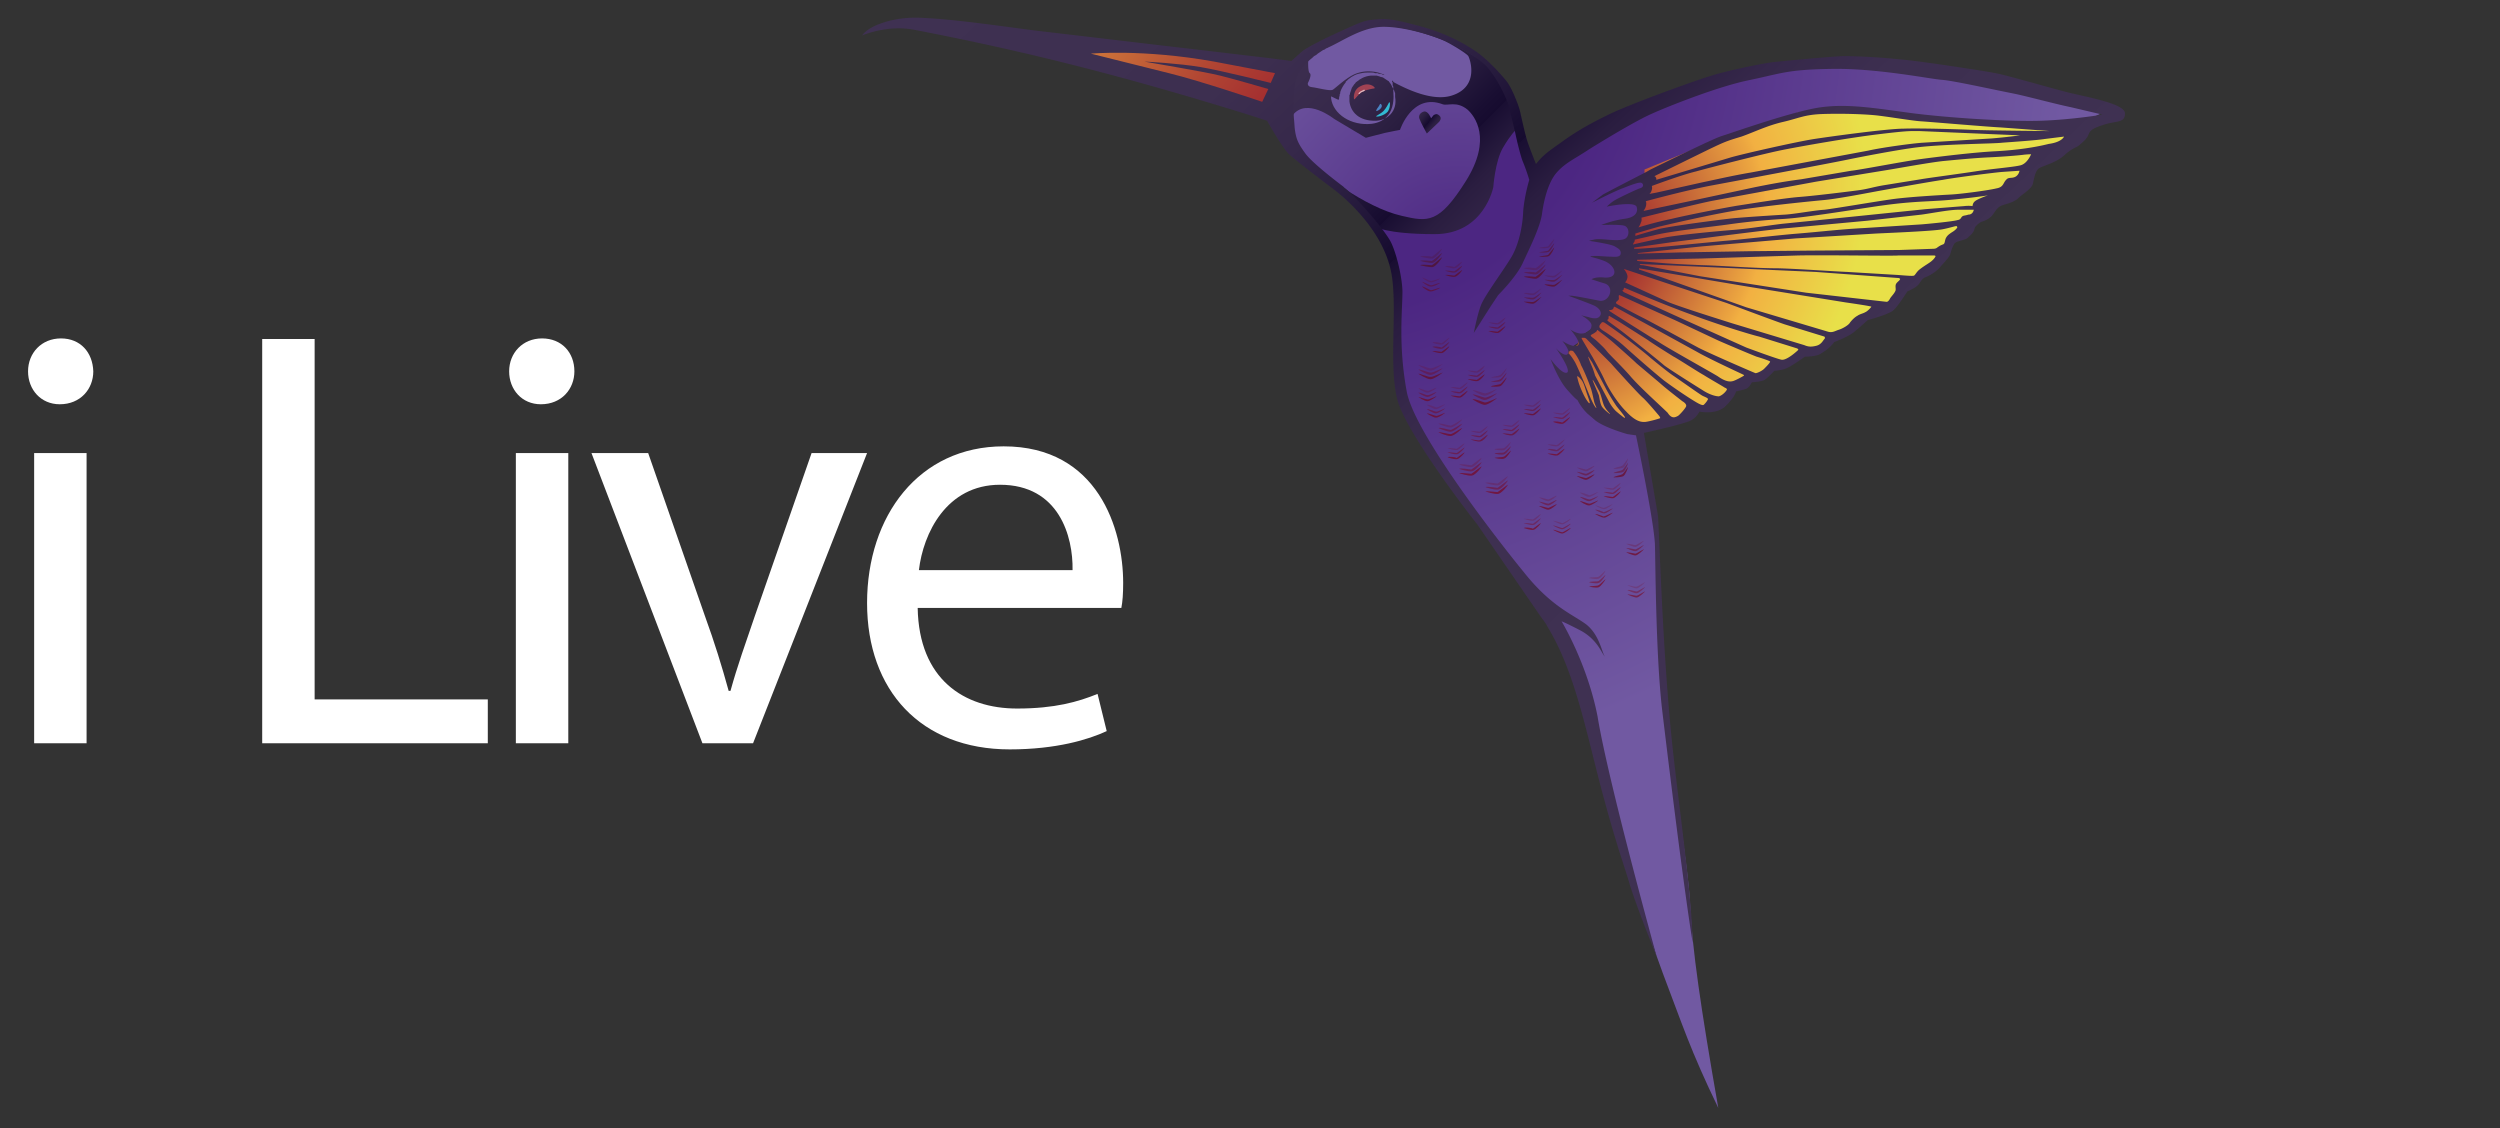 <svg xmlns="http://www.w3.org/2000/svg" xmlns:xlink="http://www.w3.org/1999/xlink" viewBox="0 0 410 185" xmlns:v="https://vecta.io/nano"><rect x="0" y="0" width="410" height="185" fill="#333333" stroke="none"/><style><![CDATA[.J{opacity:.86}]]></style><radialGradient id="A" cx="-1368.538" cy="-1077.45" r="181.98" gradientTransform="matrix(-1 0 0 -1 -1152.87 -1074.69)" gradientUnits="userSpaceOnUse"><stop offset=".27" stop-color="#4c2682"/><stop offset=".68" stop-color="#7159a2"/></radialGradient><path d="M209 18.6l3.1 6.7 4.4 3.4 7.6 6.4 4 7.3 1.3 8.3v8.2l1.1 7.5 2.7 4.8 2.7 4.1 4.4 6.4 7.1 10.8 5.8 7.4 3 4.4 3.7 9.1 2.5 13.7 5.6 17.2s1.4 6.5 4.7 15.3c3.2 8.4 4.5 12.6 9.1 22.1-2.9-16.5-4.3-26.3-4.6-33.1-.2-6-3.9-28.9-3.9-28.9l-1.2-19.3-.7-15.2-2.8-14-5.7-2.1-3.7-3-1.6-5-.6-2.8.5-1.2 1.5-1 .3-1 2-1.4 1.5-1.8 1.5-3.3 1-3.9.5-2 1-2.3.5-2.3 1.4-2.2.8-1.8-.1-2.6.4-2.8 10.8-5.3 11.1-4 7.9-1.3 9.5.4 17.8 1.7 14.9-.3 4.1-1.9-3.9-1.3-11-3-21.2-3.6-16.7.4-25.5 7.8-13.1 8.4-3.3 1.4-2.6-9.9-3.2-6-3.5-3.3-5.4-2.9-8.5-2.4-3.6.4-8.4 3.7-4.3 3-2.7 7.9h0z" fill="url(#A)"/><linearGradient id="B" gradientUnits="userSpaceOnUse" x1="310.29" y1="100.427" x2="168.92" y2="-41.53"><stop offset=".26" stop-color="#3f3152"/><stop offset=".4" stop-color="#3d2f50"/><stop offset=".45" stop-color="#36284a"/><stop offset=".49" stop-color="#2a1d40"/><stop offset=".52" stop-color="#190e32"/><stop offset=".52" stop-color="#160b2f"/><stop offset=".53" stop-color="#190e32"/><stop offset=".57" stop-color="#2a1e40"/><stop offset=".61" stop-color="#36284a"/><stop offset=".67" stop-color="#3d2f50"/><stop offset=".84" stop-color="#3f3152"/></linearGradient><path d="M225.3 37.1s1.9 1.3 10 1.3 9.6-7.7 9.6-7.7.3-4.3 1.6-6.5 2.1-2.9 2.1-2.9l-1-5.8-3.7-5.1-8.4-4.8-8.1-2-4.2.4-7.9 4.1-3.9 3.2-.8 9.4 1.8 4.8 7 5.8 5.4 4.8.5 1h0z" fill="url(#B)"/><radialGradient id="C" cx="-1217.621" cy="-579.45" r="39.401" fx="-1219.396" fy="-579.45" gradientTransform="matrix(0.828 0.561 -0.747 1.101 837.431 1363.724)" gradientUnits="userSpaceOnUse"><stop offset=".08" stop-color="#9a1f2e"/><stop offset=".25" stop-color="#b14533"/><stop offset=".61" stop-color="#eca640"/><stop offset=".64" stop-color="#f2b042"/><stop offset="1" stop-color="#e8e049"/></radialGradient><path d="M268.8 69.9l4.2-1.1 2-.2 2.4-1.5 3.4-.2 1.5-1.6 1.4-1 .8-1.3 1.8-1.1h2.5l1.6-1.5 1.1-.6 2.4-.6 2.2-1.8h2.5l1.1-1.1.7-1.1 2.8-1 1.9-1.9 1.4-.6 2.7-1.3 1.6-1.1 1.8-3.1 1.8-.3 1.7-1.7 2.1-1.2 1.3-2 .9-2 2.3-1.6.6-1.4 2.7-2 2.6-2 4.6-4.8 3.2-2.8 2.6-1.2.7-2-.9-.7H332l-11.2-.8-10-1.1-9.8-.8-6.2.7-7.5 2.4-9.8 3.7-7.8 3.2v3.4 2.2l-.3 1.7-.9 1.5-1.6 3-.2 3.5-.8 1.1v2.3l-1.6 3.4-1.5 2.3-2.4 2.4-1.2.4-.5 1.6-1.3.6-.3 1 .9 2.2.5 3.7 5 5.1 5.3.7h0z" fill="url(#C)"/><radialGradient id="D" cx="-1391.972" cy="-1118.82" r="45.491" gradientTransform="matrix(-1 0 0 -1 -1152.87 -1074.69)" gradientUnits="userSpaceOnUse"><stop offset=".03" stop-color="#4c2682"/><stop offset=".77" stop-color="#674c99"/><stop offset="1" stop-color="#7159a2"/></radialGradient><path d="M229.9 35.4c-6.2-1.4-13.7-7.4-15.2-9s-5-4.5-2.7-7.5 6.8.6 6.8.6l5.2 3.1 3.1-.8c.9-.2 2.5-.5 2.5-.5s2-6.1 7-4.2c.8.3 2.3-.6 4.1.9 1.1 1 4.1 4.7-.3 11.7s-6.2 6.7-10.5 5.7h0z" fill="url(#D)"/><radialGradient id="E" cx="-139.483" cy="-179.636" r="45.491" gradientTransform="matrix(1 0 0 -1 0 186)" gradientUnits="userSpaceOnUse"><stop offset=".03" stop-color="#4c2682"/><stop offset=".77" stop-color="#674c99"/><stop offset="1" stop-color="#7159a2"/></radialGradient><path d="M240.8 9.2c.3.5 1.8 4.9-2.5 6.4-3 1.1-7.1-.7-9.7-2.1-.8-.9-2.1-1.8-4.2-1.8-.6 0-1.2.1-1.8.3-1.6.5-3.5 2.4-4 2.7-.4.3-2.5-.3-3.4-.4s-.7-.7-.7-.7.7-1.3.3-1.6c-.3-.2-.3-1.8-.2-2.7.8-.7 1.8-1.2 2.6-1.7 2.3-1.1 5.6-3.4 9.1-3.4s7.9 1.4 10.1 2.3a11.94 11.94 0 0 1 1.6.8c1.6.9 2.7 1.7 2.8 1.9h0z" fill="url(#E)"/><linearGradient id="F" gradientUnits="userSpaceOnUse" x1="345.768" y1="125.54" x2="160.914" y2="-71.76"><stop offset=".26" stop-color="#3f3152"/><stop offset=".4" stop-color="#3d2f50"/><stop offset=".45" stop-color="#36284a"/><stop offset=".49" stop-color="#2a1d40"/><stop offset=".52" stop-color="#190e32"/><stop offset=".52" stop-color="#160b2f"/><stop offset=".53" stop-color="#190e32"/><stop offset=".57" stop-color="#2a1e40"/><stop offset=".61" stop-color="#36284a"/><stop offset=".67" stop-color="#3d2f50"/><stop offset=".84" stop-color="#3f3152"/></linearGradient><path d="M271.7 156.9s-3.4-8.4-4.5-12.1c-.9-3.1-2.1-6.1-4.6-15.5s-4.3-19.1-8.8-26.5c-.3-.6-.7-1.1-1-1.5l-10.6-15.4c-.9-1.1-11.8-15.1-13.1-20.6-1.3-5.6 0-14-.8-19.8-1.2-8.6-9.9-14.7-9.9-14.7s-5.3-4-7-5.5c-1.2-1.2-3.6-5.5-3.6-5.5l-3.1-1C182.8 12 166.6 8.1 150 4.9c-4.5-.9-8.5.9-8.6.9 1.1-1.6 5-3 9.2-2.9 5.6.2 12.9 1.3 19.1 2.1l38.2 4.5 3.9.5s1.3-1.2 1.9-1.7c.7-.5 2.9-1.7 6-3.1s4-1.9 5.9-2c1.9-.2 3.2 0 7.3 1.1s7.2 2.8 9.1 4.1 3.9 3.5 4.9 4.7c1 1.1 2.2 4.3 2.4 5.2s.8 3.7 1.2 4.9 1.4 3.7 1.4 3.7.7-.9 1.3-1.4c.6-.6 1.8-1.4 3.6-2.7 1.9-1.3 3.7-2.4 7-4 3.4-1.7 14.8-5.8 16.6-6.3 1.7-.6 7.4-1.9 10.3-2.3 2.9-.3 10.2-1 11.9-1a99.46 99.46 0 0 1 8.6.5c2.6.2 7.9 1 9.9 1.3 1.9.3 4.1.6 6.7 1.1 2.5.6 7.7 2.1 11.5 3.1 3.9.9 9.2 1.9 9.2 3.4 0 1.6-1.4 1.2-3.3 1.8s-2.4.9-2.7 1.7-1.2 1.4-1.6 1.8c-.4.3-1.1.4-2.4 1.6s-3.5 1.7-4.1 2.1-.8 1.6-1 2.5-1.7 1.7-2.4 2.4-2.2 1-2.7 1.2-.8.5-1.4 1.4-1.7 1.2-2 1.3c-.2.1-1 .6-1.1 1.2-.2.7-.7 1-1.1 1.4s-1.7.5-2 .8c-.4.2-.7 1.4-.9 2-.2.5-1.2 1.5-1.7 2.1-.6.7-1.8 1.4-2.4 1.6-.5.2-.6.6-1.1 1.2-.4.5-1.8 1.1-1.8 1.1s-1.5 2.4-2.3 3.1-4.2 1.6-4.2 1.6-1.3 1.2-2.3 2-3.2 1.6-3.2 1.6-.1.2-.6.7-.8.7-1.6 1.2c-.7.5-2.6.5-2.6.5s-1.8 1.3-2.8 1.8-2.2.5-2.2.5-1.1 1.2-1.6 1.5-2.1.4-2.1.4-.4.8-.8 1-1.8.5-1.8.5 0 .7-1.7 2.4c-1.5 1.5-4.3.9-4.3.9s-.4.9-1.3 1.4c-.9.6-7.8 2.1-7.8 2.1l2.3 13.5c.2 2.3.6 17.5 1.8 31.7.9 11.6 3.7 28.7 3.9 38.4 0 0-1.3-7.3-5-38.1-1.1-9.4-1.1-25.5-1.2-27.4-.3-4.5-3.1-17.7-3.1-17.7l-1.4-.2s-3.6-1-5.2-2.2l-1.4-1.2c-1.1-1.1-1.6-2.2-1.6-2.2s-.2 0-1.7-1.7-2.7-5-2.7-5 1.9 2.6 2.7 2.2c.7-.4-1.6-3.7-1.9-4.1.2.3 1.4 1.5 2 1.1s-.8-2.1-.9-2.2c1.4.9 2.3 1 2.6.7.5-.5-1.1-2.4-1.3-2.6.1.1 1 .7 1.8.7.9 0 1.6-.4 1.7-1.2.2-.8-1.7-1.8-1.7-1.8s.3.1 1.2.3c.9.3 1.6.3 1.9-.2.4-.5-.1-1.3-1-1.7s-4.2-1.6-4.2-1.6h.5c.5 0 4.5.8 4.5.8 1.7.4 2.7-2.2 1-2.8-.7-.2-2.2-.7-2.2-.7s.6-.4 1.9-.3c2.7.3 2.2-1.9.2-2.7-.7-.3-2.3-.7-2.3-.7s.1-.1.5-.1c.4-.1 1.9.1 3 .1 1.1.1 1.5-.1 1.5-.6s-.3-.7-1-1.1-4.2-.9-4.2-.9c.3-.1.8-.2.8-.2 1.2-.3 3.7.4 5-.1.9-.3.9-2-.1-2.2-.7-.2-3.7-.1-3.7-.1s1.7-.7 3.7-1c1.9-.2 2.4-1.1 2.1-2-.4-.9-4.5-.1-4.9 0 .1-.1.7-.7 1.4-1.1s3.2-1.6 4-1.9c.8-.2.6-.8.3-.9-.3-.2-1.6.3-3.4 1-1.7.7-4.4 2.1-4.8 2.3.2-.1 1.2-.9 1.9-1.4.9-.5 3.8-2 7.1-3.7l.7-.4c4.9-2.4 10.4-5.1 11.7-5.5 2.2-.7 11.8-4.1 16.2-4.7s8.6.1 14.5.9 16.6 1.5 21.8 1.3 9.9-1 9.9-1l-5.1-1.2c-2.9-.6-7.2-1.8-9.7-2.3-2.6-.5-9.8-2.1-11.5-2.2s-10.5-1.9-17.9-1.8-8.3.7-13.5 1.8c-5.2 1-13.9 4.5-16.3 5.6-2.5 1.1-7.8 4.3-10.2 5.8-2.4 1.6-3.9 2.2-5.3 3.8s-2.1 4.5-2.4 6.7c-.3 2.3-2.2 6-3.2 8.2s-4 5.2-4 5.2l-1.2 1.8-2.8 4.4s.6-3.1 1.2-4.6 3.4-5.3 4.7-7.4c1.4-2.1 2.1-5.3 2.2-7.9.2-2.6 1-5.2 1-5.2s-.5-1.7-1.1-3.1c-.3-.8-.8-2.7-1.2-4.6l-1-4.2c-.7-2.4-2.5-5.4-3.7-6.7-.9-1-3.2-2.4-5.1-3.4-.2-.1-.3-.2-.4-.2-.5-.2-.9-.4-1.3-.6-2.2-.9-6.6-2.3-10.1-2.3s-6.8 2.4-9.1 3.4c-.1.1-.3.1-.4.2a.76.76 0 0 1-.4.2l-.9.6c-.1.1-.2.2-.4.3s-.3.2-.5.4c-1.4 1.1-2.6 2.6-2.8 4.3-.3 1.8-.3 3.9-.2 5.6.1.9.1 1.6.2 2.1.2 1.4.6 2.2 1.7 3.7s5 4.5 6.2 5.4l.1.1.1.1c1.3.9 6.7 6.9 7.7 9.1s1.8 6 1.8 8c0 3-.7 8.7.7 16.3s18 28.2 19.1 29.5c4.4 5.6 7.8 6.9 10.2 8.6 2.3 1.7 2.7 4.7 3.2 5.4-.5-.5-1.2-2.8-4-4.3-2.7-1.4-3.1-1.5-3.1-1.5s4.2 6.9 5.9 15.6c1.7 10.5 9.7 39.4 9.7 39.4h0zm3.5-88.7c.3-.2 1.1-1.1 1.3-1.5s-.4-.8-.6-.9c-.1-.1-2.6-2-3.7-3l-3.8-3.2c-.6-.6-3.1-2.8-3.9-3.5s-2.3-1.8-2.4-1.9-.2-.1-.2 0-.1.2-.4.4-.6.3-.6.4c-.1.1.2.3.6.6S263 57 263 57s.2.2.6.7 2.2 2.2 3.7 3.9c1.4 1.7 5.2 5.1 6.2 6.1.7 1.1 1.3.7 1.7.5h0zm4.4-2a3.04 3.04 0 0 0 .5-.7c.1-.2-.5-.4-.9-.6s-3.9-2.7-4.8-3.3-2.6-2-3.7-2.9c-1-.9-4.5-3.6-4.9-3.9s-2.5-1.8-2.7-1.9-.4-.1-.5.1c-.1.1-.3.3-.3.6s.9.8.9.8 2 1.3 3.1 2.3 4.6 4.1 6.6 5.7c2 1.5 4.9 3.4 5.7 3.8s.8.2 1 0h0zm3.6-2.3c.1-.1-.2-.3-.3-.3-.1-.1-2.9-1.7-3.5-2.1-.6-.3-4.3-2.7-4.9-3-.5-.3-4-2.5-4.2-2.7-.3-.2-4.1-2.6-4.4-2.8s-2-1.2-2-1.2c-.1 0-.1.2-.1.4s-.2.2-.2.3.3.3.3.3l1.9 1.4c.7.5 6.2 4.9 7.1 5.7.9.7 5.7 3.7 6.5 4.2s1.8.9 2.5.9c.7-.2 1.3-1 1.3-1.1h0zm1-1.4c.4-.1 1.7-.8 1.8-.9s-.2-.2-.4-.3-5.4-2.5-7.3-3.6l-7.1-3.9-6.4-3.5c-.2 0-.1.2-.3.4s-.6.1-.6.2.2.2.5.4 6 3.8 7.8 4.9c1.7 1.1 8 4.6 9.5 5.5 1.4 1 2.1.9 2.5.8h0zm6.1-3.2c0-.1-1.5-.6-2.2-.8-.8-.3-5.3-2.2-6.4-2.7l-6.8-3.2-9.3-4.2c-.2 0-.1.3-.1.6s-.7.5-.4.8c.1.1 2.9 1.6 4.3 2.3s7.6 4.1 9.1 4.9 9.1 4.1 9.4 4.2c.3 0 1.1-.4 1.4-.7s1-1 1-1.2h0zm7.6-2.6c.8-.2 1.1-.9 1.3-1.1s0-.4 0-.4l-6.5-2c-1.2-.4-9.5-3.5-9.5-3.5l-10.3-3.4-6.6-2.2s.7.8.6 1.4-.4.8-.4.8l7 3.2c1.9.8 8.3 2.8 10.5 3.5l11.9 3.6c.7.3 1.2.3 2 .1h0zm3.6-2.6c.7-.2 1.7-.8 1.9-1.2.3-.4.8-.9 1.2-1.1.4-.3 1-.4 1.3-.6.3-.1.9-.7 1-.9 0-.1-4.2-.7-4.2-.7L286.6 47l-17.8-3v.1.1l2.1.7 15.5 5.5 13.4 4c.7.2 1.1-.1 1.7-.3h0zm8.5-5.2c.2-.3.6-.7.8-1.1.2-.3 0-.7.1-1.1s.7-.7.7-.9c.1-.1-.2-.2-.2-.2l-13.6-1-28.8-1.3-.1.1s.1.1.6.1l9.3 1.8 17.4 2.7 13.2 1.5c.2 0 .4-.2.6-.6h0zm3.9-3.7c.2-.1.4-.6.9-1s1-.7 1.6-1.1.9-.8 1-1-.2-.2-.2-.2h-4.1-1.8c-.8.1-12.2-.1-16.5 0l-15.9.5-10.4.2v.2l4.9.4s3.1.2 6.2.3 8.4.5 12 .5c3.6.1 8.9.5 11.4.6l8.3.5c1.3.1 2.4.2 2.6.1zm5.2-6.1c.2-.4.4-.6 1-1 .7-.4.9-.8.9-.8s0-.1-.1-.2-.8.2-2.3.5-8.8.6-10.9.7l-13.2.8-15.3 1.3-10.6 1.1v.1l6.8-.2 11.4-.2 9.9-.1 14.8-.1 5.6-.2s.4 0 .6-.2c.3-.2.4-.3.9-.5.4-.1.3-.5.5-1h0zM258 57.6c-.1-.1-.4-.1-.4-.1s-.1 0-.2.1-.1.5 0 .5c.1.1.5.6.9 1.3s1.7 3.8 2.4 5.5 1.1 2.1 1.1 2-.2-.5-.3-.8-.3-1.4-.5-2.1-1.1-3-1.7-4.1c-.4-1.2-1.2-2.2-1.3-2.3h0zm5.9 10.1s-.5-.5-.8-1.1-.5-1.9-.9-2.6-.9-1.7-1-1.7.9 2.2 1 2.5.2 1.5.6 2 1.2 1.1 1.2 1.1c.1 0-.1-.2-.1-.2h0zm-5.1-5.3c.1.4.4 1.3.9 2.3s.8 1.3.8 1.3.1.2.2.1c.1 0-.2-.8-.4-1.4-.2-.5-.4-1.4-.7-2s-.8-1-.9-1 0 .3.1.7h0zm2.4-2a15.16 15.16 0 0 1 .4 1.2l2.4 4.5c.6 1 1.1 1.4 1.1 1.4l.6.5c.4.3.7.6.8.5s-1.1-1.5-1.4-1.9a34.43 34.43 0 0 1-1.7-2.8c-.3-.6-2.1-4-2.3-4.4-.3-.4-.6-1-.6-.9-.1.1.5 1.4.7 1.9h0zm66.9-39.5c-2.1-.1-11.4-.9-13-1s-5.6-.8-7.6-1c-2.1-.2-5.6-.3-8.6-.2s-3.9.7-6.5 1.3-4.8 1.7-6.8 2.4c-2 .6-2.6.8-4.3 1.6s-10 4.9-10 4.9.2 0 .3.3c.1.2 0 .3 0 .3l12.3-3.7c2.5-.7 11-2.6 13.6-3s12-1.7 14.7-1.7c2.6-.1 9.3.1 11.3.2 2.1.1 12.7.2 12.7.2l-8.1-.6h0zm-13.2.6c-1.7 0-1.7-.1-6.7.5s-12.9 2-15.9 2.6-11.6 2.8-14.1 3.5c-2.5.6-7.3 2.4-7.3 2.4s.1.3 0 .6c-.1.5-.4.7-.4.7l1.1-.2 7.6-1.7c1.5-.3 4.9-1.1 7.9-1.6l9.1-1.7 10.2-1.9c2.2-.5 7.3-1.2 9-1.3l11.3-.7c2.4-.2 4.6-.5 4.6-.5l-16.4-.7h0zm23.6.9l-3.2.4c-1.2.2-5.5.5-6.9.6-1.5.2-10.4.2-15 .9-2.8.4-7.6 1.3-10.5 1.9s-17.8 3.4-22.1 4.2-10.9 2.6-10.9 2.6.2.3 0 .9c-.1.4-.4.7-.4.7l8.5-1.8 9.8-2.1c2-.4 4.5-.9 7.6-1.3l8.2-1.4c1.2-.1 8.4-1.5 11.3-1.9 3-.4 8.6-1.1 12.4-1.3s6.7-.7 8.7-1.2c2.2-.3 2.5-1.2 2.5-1.2h0zm-6.8 3c-.8.1-3.2.3-5.4.4-2.3.1-5.4.4-7.5.6s-8.1 1.3-9.4 1.5l-11.6 1.9-16.8 3.1c-2.2.4-11.8 2.8-11.8 2.8s.1.5-.1.8c-.1.4-.4.8-.4.8s2.5-.8 5.4-1.4c2.9-.7 9.1-1.9 11-2.2 2-.3 7.4-1.2 10-1.4s8.2-.9 9.7-1.1 2.3-.5 4-.8l6.2-1c1.1-.2 6.4-.9 9-1.3 2.5-.4 6.3-.7 7.4-1s1.7-1.8 1.7-1.8-.7 0-1.4.1h0zm-1.2 3.6c.6-.3.7-1 .7-1l-2.9.2c-1.2.1-7.6.9-9.7 1.3-2.1.3-9.9 1.7-11.5 2s-5.8 1.1-7.9 1.3-7.2.7-12.4 1.4c-5.3.7-14.4 2.9-14.4 2.9-.2 0-4.2 1.2-4.2 1.2v.2.2c.2-.1 1.9-.6 3.7-1.1 1.9-.5 10.3-1.6 12.3-1.8 2.1-.2 6.8-.5 8.5-.6s4.8-.7 6.5-.8c1.7-.2 8.1-1.3 10.9-1.7 2.7-.4 8.1-.7 9.9-.8s6.2-.7 7.4-1c1.2-.2 1.1-.9 1.6-1.4.4-.5.9-.2 1.5-.5h0zm-12.3 3.9c-3.3.2-5.6.2-10.9 1s-11.5 1.8-14.7 2c-3.3.2-6.3.5-9.1.9s-9.6 1.1-12.3 1.8l-3.1.7s0 .3-.1.4-.2.4-.2.4 2.5-.6 5.5-1.2c3-.5 8.5-1 11-1.2s5.5-.7 8-1l12.8-1.3 10.7-1.1 6.3-.5c.9-.1 1.4 0 1.4 0s0-.5.4-.8c.3-.3 2.1-1 2.3-1-.3.1-4.8.7-8 .9h0zm5.5 1.5h-2.6c-1.4 0-4.5.6-6 .8l-8.9 1-12.9 1.2c-2.8.2-16.5 2-19 2.3l-6.3.9v.2h.7l2.8-.2 11.3-1.1c2.7-.2 8.4-.9 12.1-1.2s6.9-.7 10.8-.9l9.4-.6c1.3-.1 5.3-.5 5.9-.7.6-.1.5-.3.8-.6.3-.2.4-.1 1-.3.8 0 .9-.8.9-.8h0zm-28.8 23c.1-.2-.3-.3-.3-.3l-6.1-1.9c-.9-.2-6-1.7-11.1-3.6-5.5-2-10.9-4.4-11-4.4s-.1.1-.1.2c0 .2-.2.1-.2.2s0 .2.4.4 10.1 4.6 10.1 4.6l9.8 4.4s5.1 1.9 5.8 2c.9.1 2.6-1.5 2.7-1.6h0zm-22.8 10.8s-2-2.4-2.7-3-4.5-4.8-5.2-5.6l-4-4c-.2-.2-.4-.2-.4-.2h-.4c-.1 0 .2.5.2.5l1.6 2.7c.5.9 1.4 2.5 1.9 3.6s1.9 3.6 3.6 5.3c1.6 1.7 2.5 1.7 3 1.7s2.3-.5 2.5-.6c.2 0-.1-.4-.1-.4h0z" fill="url(#F)"/><path d="M226 17.6c.1-.1.2-.3.3-.5s.4.1.3.4c-.1.4-.8.8-.9.7 0-.2.2-.5.3-.6h0z" fill="#4b83c3"/><path d="M227.9 16.8c.1 0 .1.9-.3 1.5-.6.7-1.8.9-1.9.8s.7-.4 1.2-.9c.4-.4.8-1.2.8-1.2s.1-.3.2-.2h0z" fill="#32bad3"/><path d="M225.4 14.3s-.8-.9-2.2-.2c-1.4.6-1.2 2.2-1.1 2.2s.8-1 1.4-1.3 1.8-.5 1.9-.5c.1-.1 0-.2 0-.2h0z" fill="#a14253"/><path d="M223 15.4h-.2c-.1-.1.2-.3.3-.4l.6-.3c.2 0 .1.2.1.2h0l-.2.1c-.3.1-.5.2-.6.4z" fill="#e0b8c0"/><path d="M219.6 16.3c0-.2 0-.4.1-.6v-.1-.1l.1-.2v-.1-.1c.2-.6.5-1.1.9-1.6v-.1c.6-.6 1.3-1.1 2.1-1.3.4-.1.9-.2 1.4-.2h.1.2.2.1.1.2 0c.1 0 .2 0 .4.1h.1.1 0 0 0 .1c.1 0 .2 0 .3.1h.1.1.1 0 0 .1c.1 0 .1.1.2.1 0 0 .1 0 .1.1h0 .1.1.1.1.1.1.1l.1.1c.1 0 .1.1.1.1h0 .1 0 0 0 0 0 0l.1.1h0 0l.2.2h0l.1.1h0 0 0 0 0l.1.1v.1.1.1.1s0 .1.1.1v.1.1.1.1.1h0l.1.2h0v.1.1.1.1h0v.1h0v.1.1c0 .4.7 4.8-3.5 5.4-3.4.4-6.4-1.6-6.7-4.2h0V16v-.2c1.2.6 1.2.6 1.3.5h0zm6.1 3.5c1.9-.1 3.5-1.6 3.1-3.9v-.1-.2-.1h0v-.1-.1c0-.1 0-.1-.1-.2V15c0-.1-.1-.2-.2-.4l-.3-.6c0-.1-.1-.1-.1-.2l-.3-.4c0-.1-.1-.1-.1-.1l-.3-.2c-.1-.1-.2-.1-.3-.2s-.2-.1-.3-.2l-.4-.1c-.1 0-.1 0-.2-.1h-.1l-.3-.1h0-.5-.5c-1 .1-1.7.5-2.3 1-.1.1-.2.1-.2.2-.1.1-.3.3-.4.5-.1.1-.1.2-.2.3 0 .1-.1.2-.1.3-.1.2-.1.4-.2.6 0 .1 0 .2-.1.3v.2.2.2.4c.2 1.8 1.6 3.3 4.4 3.2h0z" fill="url(#E)"/><radialGradient id="G" cx="218.787" cy="159.474" r="101.959" gradientTransform="matrix(1 0 0 -1 0 186)" gradientUnits="userSpaceOnUse"><stop offset=".08" stop-color="#9a1f2e"/><stop offset=".25" stop-color="#b14533"/><stop offset=".61" stop-color="#eca640"/><stop offset=".64" stop-color="#f2b042"/><stop offset="1" stop-color="#e8e049"/></radialGradient><path d="M208.4 13.6s-8-2-11.5-2.6-9-.9-9.2-.9 9.6 1.6 12.4 2.3 7.9 2.2 7.9 2.2l-1 2.1s-10-3.4-15.3-4.7l-12.8-3.2s8.5-.8 20.2 1.3l10 1.9-.7 1.6h0z" fill="url(#G)"/><linearGradient id="H" gradientUnits="userSpaceOnUse" x1="244.132" y1="27.795" x2="225.457" y2="12.677"><stop offset=".26" stop-color="#3f3152"/><stop offset=".4" stop-color="#3d2f50"/><stop offset=".45" stop-color="#36284a"/><stop offset=".49" stop-color="#2a1d40"/><stop offset=".52" stop-color="#190e32"/><stop offset=".52" stop-color="#160b2f"/><stop offset=".53" stop-color="#190e32"/><stop offset=".57" stop-color="#2a1e40"/><stop offset=".61" stop-color="#36284a"/><stop offset=".67" stop-color="#3d2f50"/><stop offset=".84" stop-color="#3f3152"/></linearGradient><path d="M234 21.9l2-1.9c.1-.1.5-.6.1-1-.5-.5-.8-.2-1-.1-.1.1-.4.5-.4.5s-.5-1.3-1.2-1.1-.9.8-.7 1.2c.1.4 1.2 2.4 1.2 2.4h0z" fill="url(#H)"/><g opacity=".72"><linearGradient id="I" gradientUnits="userSpaceOnUse" x1="259.705" y1="33.801" x2="231.724" y2="72.409"><stop offset="0" stop-color="#4f1125"/><stop offset=".92" stop-color="#750822"/><stop offset="1" stop-color="#790822"/></linearGradient><path d="M249.9 45.4s1.6.4 2.1.3c.6-.2 1.5-1.5 1.5-1.6s-1.4 1.2-1.7 1.3c-.1 0-1.6-.2-1.9 0h0z" fill="url(#I)"/><linearGradient id="J" gradientUnits="userSpaceOnUse" x1="235.922" y1="41.245" x2="207.941" y2="79.851"><stop offset="0" stop-color="#4f1125"/><stop offset=".92" stop-color="#750822"/><stop offset="1" stop-color="#790822"/></linearGradient><path d="M232.9 43.5s1.6.4 2.1.3c.6-.2 1.5-1.5 1.5-1.6s-1.4 1.2-1.7 1.3c-.1 0-1.7-.2-1.9 0h0z" fill="url(#J)"/><linearGradient id="K" gradientUnits="userSpaceOnUse" x1="264.08" y1="36.972" x2="236.098" y2="75.58"><stop offset="0" stop-color="#4f1125"/><stop offset=".92" stop-color="#750822"/><stop offset="1" stop-color="#790822"/></linearGradient><path d="M241.5 65.5s1.4.9 2 .9 1.9-1 2-1.1-1.7.8-2 .7c-.2 0-1.7-.7-2-.5h0z" fill="url(#K)"/><linearGradient id="L" gradientUnits="userSpaceOnUse" x1="262.83" y1="36.068" x2="234.848" y2="74.673"><stop offset="0" stop-color="#4f1125"/><stop offset=".92" stop-color="#750822"/><stop offset="1" stop-color="#790822"/></linearGradient><path d="M235.9 70.9s1.5.7 2.1.6 1.8-1.2 1.8-1.3-1.6 1-1.9 1-1.8-.4-2-.3h0z" fill="url(#L)"/><linearGradient id="M" gradientUnits="userSpaceOnUse" x1="268.108" y1="39.893" x2="240.127" y2="78.498"><stop offset="0" stop-color="#4f1125"/><stop offset=".92" stop-color="#750822"/><stop offset="1" stop-color="#790822"/></linearGradient><path d="M239.3 77.6s1.5.5 2.1.4 1.6-1.4 1.6-1.5-1.5 1.1-1.7 1.2c-.2 0-1.8-.2-2-.1h0z" fill="url(#M)"/><linearGradient id="N" gradientUnits="userSpaceOnUse" x1="275.337" y1="38.877" x2="247.356" y2="77.485"><stop offset="0" stop-color="#4f1125"/><stop offset=".92" stop-color="#750822"/><stop offset="1" stop-color="#790822"/></linearGradient><path d="M243.6 80.6s1.5.5 2.1.4 1.6-1.4 1.6-1.5-1.5 1.1-1.7 1.2c-.2 0-1.8-.2-2-.1h0z" fill="url(#N)"/><linearGradient id="O" gradientUnits="userSpaceOnUse" x1="250.042" y1="39.829" x2="222.061" y2="78.437"><stop offset="0" stop-color="#4f1125"/><stop offset=".92" stop-color="#750822"/><stop offset="1" stop-color="#790822"/></linearGradient><path d="M232.6 61.3s1.4.9 2 .9 1.9-1 2-1.1-1.7.8-2 .7c-.3.1-1.8-.6-2-.5h0z" fill="url(#O)"/><linearGradient id="P" gradientUnits="userSpaceOnUse" x1="257.72" y1="32.364" x2="229.739" y2="70.972"><stop offset="0" stop-color="#4f1125"/><stop offset=".92" stop-color="#750822"/><stop offset="1" stop-color="#790822"/></linearGradient><path d="M232.6 65.1s1 .7 1.5.7c.4 0 1.4-.7 1.5-.8 0-.1-1.3.6-1.5.5-.3 0-1.3-.4-1.5-.4h0z" fill="url(#P)"/><linearGradient id="Q" gradientUnits="userSpaceOnUse" x1="260.969" y1="32.59" x2="232.99" y2="71.196"><stop offset="0" stop-color="#4f1125"/><stop offset=".92" stop-color="#750822"/><stop offset="1" stop-color="#790822"/></linearGradient><path d="M234 67.8s1 .7 1.5.7 1.4-.7 1.5-.8-1.3.6-1.5.5c-.2 0-1.3-.5-1.5-.4h0z" fill="url(#Q)"/><linearGradient id="R" gradientUnits="userSpaceOnUse" x1="260.934" y1="34.694" x2="232.953" y2="73.299"><stop offset="0" stop-color="#4f1125"/><stop offset=".92" stop-color="#750822"/><stop offset="1" stop-color="#790822"/></linearGradient><use xlink:href="#BQ" fill="url(#R)" class="J"/><linearGradient id="S" gradientUnits="userSpaceOnUse" x1="266.527" y1="38.746" x2="238.546" y2="77.354"><stop offset="0" stop-color="#4f1125"/><stop offset=".92" stop-color="#750822"/><stop offset="1" stop-color="#790822"/></linearGradient><path d="M241.2 72.1s1.1.4 1.6.3 1.2-1 1.2-1.1-1.1.8-1.3.9-1.3-.2-1.5-.1h0z" fill="url(#S)" class="J"/><linearGradient id="T" gradientUnits="userSpaceOnUse" x1="283.242" y1="50.86" x2="255.26" y2="89.468"><stop offset="0" stop-color="#4f1125"/><stop offset=".92" stop-color="#750822"/><stop offset="1" stop-color="#790822"/></linearGradient><use xlink:href="#BR" fill="url(#T)" class="J"/><linearGradient id="U" gradientUnits="userSpaceOnUse" x1="292.151" y1="57.318" x2="264.17" y2="95.923"><stop offset="0" stop-color="#4f1125"/><stop offset=".92" stop-color="#750822"/><stop offset="1" stop-color="#790822"/></linearGradient><use xlink:href="#BS" fill="url(#U)"/><linearGradient id="V" gradientUnits="userSpaceOnUse" x1="295.489" y1="59.736" x2="267.51" y2="98.344"><stop offset="0" stop-color="#4f1125"/><stop offset=".92" stop-color="#750822"/><stop offset="1" stop-color="#790822"/></linearGradient><path d="M266.9 97.5s1.1.5 1.5.5 1.3-.9 1.4-1c0-.1-1.2.7-1.4.7s-1.4-.3-1.5-.2h0z" fill="url(#V)" class="J"/><linearGradient id="W" gradientUnits="userSpaceOnUse" x1="290.593" y1="56.189" x2="262.612" y2="94.794"><stop offset="0" stop-color="#4f1125"/><stop offset=".92" stop-color="#750822"/><stop offset="1" stop-color="#790822"/></linearGradient><path d="M260.6 96.2s1.2.3 1.6.1 1.1-1.2 1.1-1.3-1 1-1.2 1c-.1.1-1.3.1-1.5.2z" fill="url(#W)"/><linearGradient id="X" gradientUnits="userSpaceOnUse" x1="261.459" y1="35.072" x2="233.478" y2="73.68"><stop offset="0" stop-color="#4f1125"/><stop offset=".92" stop-color="#750822"/><stop offset="1" stop-color="#790822"/></linearGradient><use xlink:href="#BT" fill="url(#X)"/><linearGradient id="Y" gradientUnits="userSpaceOnUse" x1="265.392" y1="37.925" x2="237.411" y2="76.53"><stop offset="0" stop-color="#4f1125"/><stop offset=".92" stop-color="#750822"/><stop offset="1" stop-color="#790822"/></linearGradient><use xlink:href="#BU" fill="url(#Y)" class="J"/><linearGradient id="Z" gradientUnits="userSpaceOnUse" x1="284.541" y1="51.802" x2="256.559" y2="90.407"><stop offset="0" stop-color="#4f1125"/><stop offset=".92" stop-color="#750822"/><stop offset="1" stop-color="#790822"/></linearGradient><use xlink:href="#BV" fill="url(#Z)"/><linearGradient id="a" gradientUnits="userSpaceOnUse" x1="270.364" y1="41.529" x2="242.386" y2="80.135"><stop offset="0" stop-color="#4f1125"/><stop offset=".92" stop-color="#750822"/><stop offset="1" stop-color="#790822"/></linearGradient><path d="M245.1 75.1s1.2.3 1.6.1c.4-.1 1.1-1.2 1.1-1.3s-1 1-1.2 1c-.2.1-1.4.1-1.5.2h0z" fill="url(#a)"/><linearGradient id="b" gradientUnits="userSpaceOnUse" x1="279.109" y1="47.864" x2="251.128" y2="86.472"><stop offset="0" stop-color="#4f1125"/><stop offset=".92" stop-color="#750822"/><stop offset="1" stop-color="#790822"/></linearGradient><path d="M249.9 86.6s1.2.4 1.6.3 1.2-1 1.2-1.1-1.1.8-1.3.9c-.1-.1-1.3-.3-1.5-.1h0z" fill="url(#b)"/><linearGradient id="c" gradientUnits="userSpaceOnUse" x1="279.174" y1="47.911" x2="251.192" y2="86.519"><stop offset="0" stop-color="#4f1125"/><stop offset=".92" stop-color="#750822"/><stop offset="1" stop-color="#790822"/></linearGradient><use xlink:href="#BW" fill="url(#c)" class="J"/><linearGradient id="d" gradientUnits="userSpaceOnUse" x1="282.517" y1="50.333" x2="254.536" y2="88.942"><stop offset="0" stop-color="#4f1125"/><stop offset=".92" stop-color="#750822"/><stop offset="1" stop-color="#790822"/></linearGradient><path d="M254.7 86.9s1.1.6 1.5.6 1.4-.8 1.4-.9-1.2.7-1.4.7-1.3-.5-1.5-.4h0z" fill="url(#d)"/><linearGradient id="e" gradientUnits="userSpaceOnUse" x1="300.687" y1="31.059" x2="272.706" y2="69.667"><stop offset="0" stop-color="#4f1125"/><stop offset=".92" stop-color="#750822"/><stop offset="1" stop-color="#790822"/></linearGradient><use xlink:href="#BX" fill="url(#e)"/><linearGradient id="f" gradientUnits="userSpaceOnUse" x1="274.743" y1="54.096" x2="246.762" y2="92.701"><stop offset="0" stop-color="#4f1125"/><stop offset=".92" stop-color="#750822"/><stop offset="1" stop-color="#790822"/></linearGradient><use xlink:href="#BW" x="6.2" y="-4.9" fill="url(#f)" class="J"/><linearGradient id="g" gradientUnits="userSpaceOnUse" x1="264.332" y1="37.155" x2="236.351" y2="75.763"><stop offset="0" stop-color="#4f1125"/><stop offset=".92" stop-color="#750822"/><stop offset="1" stop-color="#790822"/></linearGradient><path d="M244.5 63.4s1.2.1 1.6-.1 1-1.3 1-1.4-.9 1.1-1.1 1.1c-.2.1-1.4.2-1.5.4h0z" fill="url(#g)"/><linearGradient id="h" gradientUnits="userSpaceOnUse" x1="269.466" y1="40.876" x2="241.484" y2="79.484"><stop offset="0" stop-color="#4f1125"/><stop offset=".92" stop-color="#750822"/><stop offset="1" stop-color="#790822"/></linearGradient><path d="M246.4 71.1s1.1.4 1.6.3 1.2-1 1.2-1.1-1.1.8-1.3.9c-.2 0-1.3-.2-1.5-.1h0z" fill="url(#h)" class="J"/><linearGradient id="i" gradientUnits="userSpaceOnUse" x1="268.983" y1="23.527" x2="241.001" y2="62.133"><stop offset="0" stop-color="#4f1125"/><stop offset=".92" stop-color="#750822"/><stop offset="1" stop-color="#790822"/></linearGradient><use xlink:href="#BQ" x="15.9" y="9.5" fill="url(#i)"/><linearGradient id="j" gradientUnits="userSpaceOnUse" x1="283.315" y1="55.019" x2="255.336" y2="93.627"><stop offset="0" stop-color="#4f1125"/><stop offset=".92" stop-color="#750822"/><stop offset="1" stop-color="#790822"/></linearGradient><use xlink:href="#BX" x="-13.1" y="-13.6" fill="url(#j)"/><linearGradient id="k" gradientUnits="userSpaceOnUse" x1="262.277" y1="30.733" x2="234.296" y2="69.342"><stop offset="0" stop-color="#4f1125"/><stop offset=".92" stop-color="#750822"/><stop offset="1" stop-color="#790822"/></linearGradient><use xlink:href="#BY" fill="url(#k)"/><linearGradient id="l" gradientUnits="userSpaceOnUse" x1="248.457" y1="30.9" x2="220.478" y2="69.506"><stop offset="0" stop-color="#4f1125"/><stop offset=".92" stop-color="#750822"/><stop offset="1" stop-color="#790822"/></linearGradient><path d="M237 45.1s1.1.4 1.6.3 1.2-1 1.2-1.1-1.1.8-1.3.9c-.1 0-1.3-.2-1.5-.1h0z" fill="url(#l)"/><linearGradient id="m" gradientUnits="userSpaceOnUse" x1="283.615" y1="30.799" x2="255.633" y2="69.405"><stop offset="0" stop-color="#4f1125"/><stop offset=".92" stop-color="#750822"/><stop offset="1" stop-color="#790822"/></linearGradient><path d="M254.7 69.2s1.1.4 1.6.3c.4-.1 1.2-1 1.2-1.1s-1.1.8-1.3.9c-.2-.1-1.3-.3-1.5-.1h0z" fill="url(#m)"/><linearGradient id="n" gradientUnits="userSpaceOnUse" x1="285.885" y1="52.776" x2="257.904" y2="91.382"><stop offset="0" stop-color="#4f1125"/><stop offset=".92" stop-color="#750822"/><stop offset="1" stop-color="#790822"/></linearGradient><path d="M261.6 84.3s1 .6 1.5.6c.4 0 1.4-.8 1.4-.8 0-.1-1.3.6-1.5.6-.1 0-1.2-.5-1.4-.4h0z" fill="url(#n)"/><linearGradient id="o" gradientUnits="userSpaceOnUse" x1="279.672" y1="59.998" x2="251.69" y2="98.606"><stop offset="0" stop-color="#4f1125"/><stop offset=".92" stop-color="#750822"/><stop offset="1" stop-color="#790822"/></linearGradient><use xlink:href="#BX" x="-28.1" y="-23.8" fill="url(#o)"/><linearGradient id="p" gradientUnits="userSpaceOnUse" x1="259.394" y1="33.578" x2="231.413" y2="72.184"><stop offset="0" stop-color="#4f1125"/><stop offset=".92" stop-color="#750822"/><stop offset="1" stop-color="#790822"/></linearGradient><path d="M252.4 42.1s1.2.1 1.6-.1.9-1.3.9-1.4-.9 1.1-1 1.2-1.4.2-1.5.3h0z" fill="url(#p)"/><linearGradient id="q" gradientUnits="userSpaceOnUse" x1="262.347" y1="35.718" x2="234.366" y2="74.323"><stop offset="0" stop-color="#4f1125"/><stop offset=".92" stop-color="#750822"/><stop offset="1" stop-color="#790822"/></linearGradient><path d="M253.3 46.7s1.1.4 1.6.3c.4-.1 1.2-1 1.3-1.1 0-.1-1.1.8-1.3.8-.3.1-1.5-.2-1.6 0h0z" fill="url(#q)"/><linearGradient id="r" gradientUnits="userSpaceOnUse" x1="259.231" y1="38.271" x2="231.249" y2="76.879"><stop offset="0" stop-color="#4f1125"/><stop offset=".92" stop-color="#750822"/><stop offset="1" stop-color="#790822"/></linearGradient><path d="M249.9 49.5s1.1.4 1.6.3c.4-.1 1.2-1 1.3-1.1 0-.1-1.1.8-1.3.8-.2.1-1.4-.1-1.6 0h0z" fill="url(#r)"/><linearGradient id="s" gradientUnits="userSpaceOnUse" x1="249.573" y1="26.461" x2="221.592" y2="65.066"><stop offset="0" stop-color="#4f1125"/><stop offset=".92" stop-color="#750822"/><stop offset="1" stop-color="#790822"/></linearGradient><path d="M233.2 47s.9.8 1.4.8 1.5-.5 1.6-.6c0-.1-1.3.4-1.5.4s-1.3-.7-1.5-.6h0z" fill="url(#s)" class="J"/></g><g opacity=".5"><linearGradient id="t" gradientUnits="userSpaceOnUse" x1="259.705" y1="33.074" x2="231.724" y2="71.682"><stop offset="0" stop-color="#4f1125"/><stop offset=".92" stop-color="#750822"/><stop offset="1" stop-color="#790822"/></linearGradient><path d="M249.9 44.7s1.6.4 2.1.3 1.5-1.5 1.5-1.6-1.4 1.2-1.7 1.3c-.1-.1-1.6-.2-1.9 0h0z" fill="url(#t)" class="J"/><linearGradient id="u" gradientUnits="userSpaceOnUse" x1="235.922" y1="40.518" x2="207.941" y2="79.124"><stop offset="0" stop-color="#4f1125"/><stop offset=".92" stop-color="#750822"/><stop offset="1" stop-color="#790822"/></linearGradient><path d="M232.9 42.8s1.6.4 2.1.3c.6-.2 1.5-1.5 1.5-1.6s-1.4 1.2-1.7 1.3c-.1 0-1.7-.2-1.9 0h0z" fill="url(#u)"/><linearGradient id="v" gradientUnits="userSpaceOnUse" x1="264.081" y1="36.246" x2="236.099" y2="74.852"><stop offset="0" stop-color="#4f1125"/><stop offset=".92" stop-color="#750822"/><stop offset="1" stop-color="#790822"/></linearGradient><path d="M241.5 64.7s1.4.9 2 .9 1.9-1 2-1.1-1.7.8-2 .7c-.2 0-1.7-.6-2-.5h0z" fill="url(#v)"/><linearGradient id="w" gradientUnits="userSpaceOnUse" x1="262.829" y1="35.338" x2="234.847" y2="73.946"><stop offset="0" stop-color="#4f1125"/><stop offset=".92" stop-color="#750822"/><stop offset="1" stop-color="#790822"/></linearGradient><path d="M235.9 70.2s1.5.7 2.1.6 1.8-1.2 1.8-1.3-1.6 1-1.9 1-1.8-.5-2-.3h0z" fill="url(#w)"/><linearGradient id="x" gradientUnits="userSpaceOnUse" x1="268.108" y1="39.164" x2="240.127" y2="77.772"><stop offset="0" stop-color="#4f1125"/><stop offset=".92" stop-color="#750822"/><stop offset="1" stop-color="#790822"/></linearGradient><use xlink:href="#BZ" fill="url(#x)"/><linearGradient id="y" gradientUnits="userSpaceOnUse" x1="268.066" y1="39.251" x2="240.085" y2="77.857"><stop offset="0" stop-color="#4f1125"/><stop offset=".92" stop-color="#750822"/><stop offset="1" stop-color="#790822"/></linearGradient><use xlink:href="#BZ" x="4.3" y="3" fill="url(#y)"/><linearGradient id="z" gradientUnits="userSpaceOnUse" x1="256.235" y1="30.56" x2="228.253" y2="69.165"><stop offset="0" stop-color="#4f1125"/><stop offset=".92" stop-color="#750822"/><stop offset="1" stop-color="#790822"/></linearGradient><path d="M232.6 60.6s1.4.9 2 .9 1.9-1 2-1.1-1.7.8-2 .7c-.3 0-1.8-.6-2-.5h0z" fill="url(#z)" class="J"/><linearGradient id="AA" gradientUnits="userSpaceOnUse" x1="257.72" y1="31.637" x2="229.739" y2="70.245"><stop offset="0" stop-color="#4f1125"/><stop offset=".92" stop-color="#750822"/><stop offset="1" stop-color="#790822"/></linearGradient><path d="M232.6 64.4s1 .7 1.5.7 1.4-.7 1.5-.8c0-.1-1.3.6-1.5.5-.3 0-1.3-.5-1.5-.4h0z" fill="url(#AA)"/><linearGradient id="AB" gradientUnits="userSpaceOnUse" x1="286.069" y1="46.963" x2="258.09" y2="85.569"><stop offset="0" stop-color="#4f1125"/><stop offset=".92" stop-color="#750822"/><stop offset="1" stop-color="#790822"/></linearGradient><use xlink:href="#BR" x="-25.1" y="-15.1" fill="url(#AB)"/><linearGradient id="AC" gradientUnits="userSpaceOnUse" x1="260.933" y1="34.666" x2="232.952" y2="73.272"><stop offset="0" stop-color="#4f1125"/><stop offset=".92" stop-color="#750822"/><stop offset="1" stop-color="#790822"/></linearGradient><use xlink:href="#BQ" y="-0.7" fill="url(#AC)" class="J"/><linearGradient id="AD" gradientUnits="userSpaceOnUse" x1="263.599" y1="31.005" x2="235.618" y2="69.613"><stop offset="0" stop-color="#4f1125"/><stop offset=".92" stop-color="#750822"/><stop offset="1" stop-color="#790822"/></linearGradient><use xlink:href="#BQ" x="3.3" y="6.5" fill="url(#AD)"/><linearGradient id="AE" gradientUnits="userSpaceOnUse" x1="283.242" y1="50.833" x2="255.26" y2="89.441"><stop offset="0" stop-color="#4f1125"/><stop offset=".92" stop-color="#750822"/><stop offset="1" stop-color="#790822"/></linearGradient><use xlink:href="#BR" y="-0.7" fill="url(#AE)" class="J"/><linearGradient id="AF" gradientUnits="userSpaceOnUse" x1="292.151" y1="57.291" x2="264.17" y2="95.897"><stop offset="0" stop-color="#4f1125"/><stop offset=".92" stop-color="#750822"/><stop offset="1" stop-color="#790822"/></linearGradient><use xlink:href="#BS" y="-0.7" fill="url(#AF)" class="J"/><linearGradient id="AG" gradientUnits="userSpaceOnUse" x1="295.489" y1="59.009" x2="267.51" y2="97.617"><stop offset="0" stop-color="#4f1125"/><stop offset=".92" stop-color="#750822"/><stop offset="1" stop-color="#790822"/></linearGradient><path d="M266.9 96.8s1.1.5 1.5.5 1.3-.9 1.4-1c0-.1-1.2.7-1.4.7s-1.4-.4-1.5-.2h0z" fill="url(#AG)" class="J"/><linearGradient id="AH" gradientUnits="userSpaceOnUse" x1="290.593" y1="55.462" x2="262.612" y2="94.067"><stop offset="0" stop-color="#4f1125"/><stop offset=".92" stop-color="#750822"/><stop offset="1" stop-color="#790822"/></linearGradient><path d="M260.6 95.5s1.2.3 1.6.1c.4-.1 1.1-1.2 1.1-1.3s-1 1-1.2 1c-.1.1-1.3 0-1.5.2z" fill="url(#AH)"/><linearGradient id="AI" gradientUnits="userSpaceOnUse" x1="264.859" y1="27.145" x2="236.878" y2="65.753"><stop offset="0" stop-color="#4f1125"/><stop offset=".92" stop-color="#750822"/><stop offset="1" stop-color="#790822"/></linearGradient><use xlink:href="#BY" x="-3.4" y="7.2" fill="url(#AI)" class="J"/><linearGradient id="AJ" gradientUnits="userSpaceOnUse" x1="290.991" y1="44.395" x2="263.01" y2="83.003"><stop offset="0" stop-color="#4f1125"/><stop offset=".92" stop-color="#750822"/><stop offset="1" stop-color="#790822"/></linearGradient><use xlink:href="#BX" x="-25.6" y="-7.2" fill="url(#AJ)" class="J"/><linearGradient id="AK" gradientUnits="userSpaceOnUse" x1="284.541" y1="51.775" x2="256.559" y2="90.38"><stop offset="0" stop-color="#4f1125"/><stop offset=".92" stop-color="#750822"/><stop offset="1" stop-color="#790822"/></linearGradient><use xlink:href="#BV" y="-0.7" fill="url(#AK)"/><linearGradient id="AL" gradientUnits="userSpaceOnUse" x1="270.364" y1="40.8" x2="242.386" y2="79.408"><stop offset="0" stop-color="#4f1125"/><stop offset=".92" stop-color="#750822"/><stop offset="1" stop-color="#790822"/></linearGradient><path d="M245.1 74.4s1.2.3 1.6.1c.4-.1 1.1-1.2 1.1-1.3s-1 1-1.2 1c-.2.1-1.4 0-1.5.2h0z" fill="url(#AL)"/><linearGradient id="AM" gradientUnits="userSpaceOnUse" x1="279.109" y1="47.137" x2="251.128" y2="85.745"><stop offset="0" stop-color="#4f1125"/><stop offset=".92" stop-color="#750822"/><stop offset="1" stop-color="#790822"/></linearGradient><path d="M249.9 85.8s1.2.4 1.6.3 1.2-1 1.2-1.1-1.1.8-1.3.9c-.1 0-1.3-.2-1.5-.1h0z" fill="url(#AM)" class="J"/><linearGradient id="AN" gradientUnits="userSpaceOnUse" x1="279.174" y1="47.884" x2="251.192" y2="86.492"><stop offset="0" stop-color="#4f1125"/><stop offset=".92" stop-color="#750822"/><stop offset="1" stop-color="#790822"/></linearGradient><use xlink:href="#BW" y="-0.7" fill="url(#AN)"/><linearGradient id="AO" gradientUnits="userSpaceOnUse" x1="282.517" y1="49.607" x2="254.536" y2="88.215"><stop offset="0" stop-color="#4f1125"/><stop offset=".92" stop-color="#750822"/><stop offset="1" stop-color="#790822"/></linearGradient><path d="M254.7 86.2s1.1.6 1.5.6 1.4-.8 1.4-.9-1.2.7-1.4.7-1.3-.5-1.5-.4h0z" fill="url(#AO)"/><linearGradient id="AP" gradientUnits="userSpaceOnUse" x1="300.689" y1="31.032" x2="272.708" y2="69.638"><stop offset="0" stop-color="#4f1125"/><stop offset=".92" stop-color="#750822"/><stop offset="1" stop-color="#790822"/></linearGradient><use xlink:href="#BX" y="-0.7" fill="url(#AP)"/><linearGradient id="AQ" gradientUnits="userSpaceOnUse" x1="274.743" y1="54.069" x2="246.762" y2="92.675"><stop offset="0" stop-color="#4f1125"/><stop offset=".92" stop-color="#750822"/><stop offset="1" stop-color="#790822"/></linearGradient><use xlink:href="#BW" x="6.2" y="-5.6" fill="url(#AQ)" class="J"/><linearGradient id="AR" gradientUnits="userSpaceOnUse" x1="264.332" y1="36.428" x2="236.351" y2="75.036"><stop offset="0" stop-color="#4f1125"/><stop offset=".92" stop-color="#750822"/><stop offset="1" stop-color="#790822"/></linearGradient><path d="M244.5 62.6s1.2.1 1.6-.1 1-1.3 1-1.4-.9 1.1-1.1 1.1c-.2.2-1.4.3-1.5.4h0z" fill="url(#AR)"/><linearGradient id="AS" gradientUnits="userSpaceOnUse" x1="264.928" y1="29.182" x2="236.947" y2="67.79"><stop offset="0" stop-color="#4f1125"/><stop offset=".92" stop-color="#750822"/><stop offset="1" stop-color="#790822"/></linearGradient><use xlink:href="#BQ" x="8.5" y="5.5" fill="url(#AS)"/><linearGradient id="AT" gradientUnits="userSpaceOnUse" x1="275.843" y1="44.772" x2="247.862" y2="83.378"><stop offset="0" stop-color="#4f1125"/><stop offset=".92" stop-color="#750822"/><stop offset="1" stop-color="#790822"/></linearGradient><path d="M253.8 73.7s1.1.4 1.6.3c.4-.1 1.2-1 1.2-1.1s-1.1.8-1.3.9c-.2-.1-1.3-.3-1.5-.1h0z" fill="url(#AT)" class="J"/><linearGradient id="AU" gradientUnits="userSpaceOnUse" x1="283.315" y1="54.992" x2="255.336" y2="93.6"><stop offset="0" stop-color="#4f1125"/><stop offset=".92" stop-color="#750822"/><stop offset="1" stop-color="#790822"/></linearGradient><use xlink:href="#BX" x="-13.1" y="-14.3" fill="url(#AU)"/><linearGradient id="AV" gradientUnits="userSpaceOnUse" x1="262.277" y1="30.707" x2="234.296" y2="69.315"><stop offset="0" stop-color="#4f1125"/><stop offset=".92" stop-color="#750822"/><stop offset="1" stop-color="#790822"/></linearGradient><use xlink:href="#BY" y="-0.7" fill="url(#AV)"/><linearGradient id="AW" gradientUnits="userSpaceOnUse" x1="248.457" y1="30.174" x2="220.478" y2="68.779"><stop offset="0" stop-color="#4f1125"/><stop offset=".92" stop-color="#750822"/><stop offset="1" stop-color="#790822"/></linearGradient><path d="M237 44.4s1.1.4 1.6.3 1.2-1 1.2-1.1-1.1.8-1.3.9c-.1 0-1.3-.2-1.5-.1h0z" fill="url(#AW)"/><linearGradient id="AX" gradientUnits="userSpaceOnUse" x1="266.815" y1="26.573" x2="238.833" y2="65.178"><stop offset="0" stop-color="#4f1125"/><stop offset=".92" stop-color="#750822"/><stop offset="1" stop-color="#790822"/></linearGradient><use xlink:href="#BQ" x="16.8" y="3.5" fill="url(#AX)"/><linearGradient id="AY" gradientUnits="userSpaceOnUse" x1="285.885" y1="52.049" x2="257.904" y2="90.655"><stop offset="0" stop-color="#4f1125"/><stop offset=".92" stop-color="#750822"/><stop offset="1" stop-color="#790822"/></linearGradient><path d="M261.6 83.6s1 .6 1.5.6c.4 0 1.4-.8 1.4-.8 0-.1-1.3.6-1.5.6-.1-.1-1.2-.5-1.4-.4h0z" fill="url(#AY)"/><linearGradient id="AZ" gradientUnits="userSpaceOnUse" x1="254.072" y1="53.571" x2="226.09" y2="92.179"><stop offset="0" stop-color="#4f1125"/><stop offset=".92" stop-color="#750822"/><stop offset="1" stop-color="#790822"/></linearGradient><use xlink:href="#BU" x="-2.5" y="-18.1" fill="url(#AZ)"/><linearGradient id="Aa" gradientUnits="userSpaceOnUse" x1="259.395" y1="32.85" x2="231.413" y2="71.458"><stop offset="0" stop-color="#4f1125"/><stop offset=".92" stop-color="#750822"/><stop offset="1" stop-color="#790822"/></linearGradient><path d="M252.4 41.4s1.2.1 1.6-.1.9-1.3.9-1.4-.9 1.1-1 1.2-1.4.2-1.5.3h0z" fill="url(#Aa)"/><linearGradient id="Ab" gradientUnits="userSpaceOnUse" x1="262.347" y1="34.991" x2="234.366" y2="73.597"><stop offset="0" stop-color="#4f1125"/><stop offset=".92" stop-color="#750822"/><stop offset="1" stop-color="#790822"/></linearGradient><path d="M253.3 45.9s1.1.4 1.6.3c.4-.1 1.2-1 1.3-1.1 0-.1-1.1.8-1.3.8-.3.1-1.5-.1-1.6 0h0z" fill="url(#Ab)"/><linearGradient id="Ac" gradientUnits="userSpaceOnUse" x1="259.23" y1="37.544" x2="231.248" y2="76.149"><stop offset="0" stop-color="#4f1125"/><stop offset=".92" stop-color="#750822"/><stop offset="1" stop-color="#790822"/></linearGradient><path d="M249.9 48.8s1.1.4 1.6.3c.4-.1 1.2-1 1.3-1.1 0-.1-1.1.8-1.3.8-.2.1-1.4-.1-1.6 0h0z" fill="url(#Ac)"/><linearGradient id="Ad" gradientUnits="userSpaceOnUse" x1="249.574" y1="25.732" x2="221.593" y2="64.34"><stop offset="0" stop-color="#4f1125"/><stop offset=".92" stop-color="#750822"/><stop offset="1" stop-color="#790822"/></linearGradient><path d="M233.2 46.2s.9.8 1.4.8c.4.1 1.5-.5 1.6-.6 0-.1-1.3.4-1.5.4s-1.3-.6-1.5-.6h0z" fill="url(#Ad)"/></g><g opacity=".25"><linearGradient id="Ae" gradientUnits="userSpaceOnUse" x1="259.705" y1="32.365" x2="231.724" y2="70.971"><stop offset="0" stop-color="#4f1125"/><stop offset=".92" stop-color="#750822"/><stop offset="1" stop-color="#790822"/></linearGradient><path d="M249.9 44s1.6.4 2.1.3c.6-.2 1.5-1.5 1.5-1.6s-1.4 1.2-1.7 1.3c-.1-.1-1.6-.2-1.9 0h0z" fill="url(#Ae)"/><linearGradient id="Af" gradientUnits="userSpaceOnUse" x1="235.923" y1="39.806" x2="207.941" y2="78.414"><stop offset="0" stop-color="#4f1125"/><stop offset=".92" stop-color="#750822"/><stop offset="1" stop-color="#790822"/></linearGradient><path d="M232.9 42.1s1.6.4 2.1.3c.6-.2 1.5-1.5 1.5-1.6s-1.4 1.2-1.7 1.3c-.1-.1-1.7-.2-1.9 0h0z" fill="url(#Af)"/><linearGradient id="Ag" gradientUnits="userSpaceOnUse" x1="264.081" y1="35.535" x2="236.1" y2="74.143"><stop offset="0" stop-color="#4f1125"/><stop offset=".92" stop-color="#750822"/><stop offset="1" stop-color="#790822"/></linearGradient><path d="M241.5 64s1.4.9 2 .9 1.9-1 2-1.1-1.7.8-2 .7c-.2 0-1.7-.6-2-.5h0z" fill="url(#Ag)"/><linearGradient id="Ah" gradientUnits="userSpaceOnUse" x1="262.83" y1="34.629" x2="234.848" y2="73.235"><stop offset="0" stop-color="#4f1125"/><stop offset=".92" stop-color="#750822"/><stop offset="1" stop-color="#790822"/></linearGradient><path d="M235.9 69.5s1.5.7 2.1.6 1.8-1.2 1.8-1.3-1.6 1-1.9 1-1.8-.5-2-.3h0z" fill="url(#Ah)"/><linearGradient id="Ai" gradientUnits="userSpaceOnUse" x1="268.108" y1="39.154" x2="240.127" y2="77.76"><stop offset="0" stop-color="#4f1125"/><stop offset=".92" stop-color="#750822"/><stop offset="1" stop-color="#790822"/></linearGradient><use xlink:href="#BZ" y="-0.7" fill="url(#Ai)"/><linearGradient id="Aj" gradientUnits="userSpaceOnUse" x1="268.065" y1="39.239" x2="240.084" y2="77.847"><stop offset="0" stop-color="#4f1125"/><stop offset=".92" stop-color="#750822"/><stop offset="1" stop-color="#790822"/></linearGradient><use xlink:href="#BZ" x="4.3" y="2.3" fill="url(#Aj)"/><linearGradient id="Ak" gradientUnits="userSpaceOnUse" x1="256.234" y1="29.848" x2="228.252" y2="68.456"><stop offset="0" stop-color="#4f1125"/><stop offset=".92" stop-color="#750822"/><stop offset="1" stop-color="#790822"/></linearGradient><path d="M232.6 59.9s1.4.9 2 .9 1.9-1 2-1.1-1.7.8-2 .7c-.3 0-1.8-.6-2-.5h0z" fill="url(#Ak)" class="J"/><linearGradient id="Al" gradientUnits="userSpaceOnUse" x1="257.72" y1="30.926" x2="229.739" y2="69.534"><stop offset="0" stop-color="#4f1125"/><stop offset=".92" stop-color="#750822"/><stop offset="1" stop-color="#790822"/></linearGradient><path d="M232.6 63.7s1 .7 1.5.7 1.4-.7 1.5-.8c0-.1-1.3.6-1.5.5-.3 0-1.3-.5-1.5-.4h0z" fill="url(#Al)"/><linearGradient id="Am" gradientUnits="userSpaceOnUse" x1="259.956" y1="32.547" x2="231.978" y2="71.155"><stop offset="0" stop-color="#4f1125"/><stop offset=".92" stop-color="#750822"/><stop offset="1" stop-color="#790822"/></linearGradient><path d="M234 66.4s1 .7 1.5.7c.4 0 1.4-.7 1.5-.8 0-.1-1.3.6-1.5.5s-1.3-.5-1.5-.4h0z" fill="url(#Am)" class="J"/><linearGradient id="An" gradientUnits="userSpaceOnUse" x1="259.033" y1="37.277" x2="231.052" y2="75.885"><stop offset="0" stop-color="#4f1125"/><stop offset=".92" stop-color="#750822"/><stop offset="1" stop-color="#790822"/></linearGradient><use xlink:href="#BQ" y="-1.4" fill="url(#An)"/><linearGradient id="Ao" gradientUnits="userSpaceOnUse" x1="263.6" y1="30.995" x2="235.619" y2="69.603"><stop offset="0" stop-color="#4f1125"/><stop offset=".92" stop-color="#750822"/><stop offset="1" stop-color="#790822"/></linearGradient><use xlink:href="#BQ" x="3.3" y="5.8" fill="url(#Ao)"/><linearGradient id="Ap" gradientUnits="userSpaceOnUse" x1="283.242" y1="49.421" x2="255.26" y2="88.029"><stop offset="0" stop-color="#4f1125"/><stop offset=".92" stop-color="#750822"/><stop offset="1" stop-color="#790822"/></linearGradient><path d="M259.1 80.8s1 .7 1.5.7c.4 0 1.4-.7 1.5-.8 0-.1-1.3.6-1.5.5s-1.3-.5-1.5-.4h0z" fill="url(#Ap)" class="J"/><linearGradient id="Aq" gradientUnits="userSpaceOnUse" x1="292.151" y1="57.28" x2="264.17" y2="95.888"><stop offset="0" stop-color="#4f1125"/><stop offset=".92" stop-color="#750822"/><stop offset="1" stop-color="#790822"/></linearGradient><use xlink:href="#BS" y="-1.4" fill="url(#Aq)"/><linearGradient id="Ar" gradientUnits="userSpaceOnUse" x1="295.49" y1="58.301" x2="267.511" y2="96.907"><stop offset="0" stop-color="#4f1125"/><stop offset=".92" stop-color="#750822"/><stop offset="1" stop-color="#790822"/></linearGradient><path d="M266.9 96s1.1.5 1.5.5 1.3-.9 1.4-1c0-.1-1.2.7-1.4.7-.2.1-1.4-.3-1.5-.2h0z" fill="url(#Ar)" class="J"/><linearGradient id="As" gradientUnits="userSpaceOnUse" x1="290.592" y1="54.749" x2="262.611" y2="93.358"><stop offset="0" stop-color="#4f1125"/><stop offset=".92" stop-color="#750822"/><stop offset="1" stop-color="#790822"/></linearGradient><path d="M260.6 94.8s1.2.3 1.6.1c.4-.1 1.1-1.2 1.1-1.3s-1 1-1.2 1c-.1.1-1.3 0-1.5.2z" fill="url(#As)"/><linearGradient id="At" gradientUnits="userSpaceOnUse" x1="261.458" y1="35.036" x2="233.477" y2="73.642"><stop offset="0" stop-color="#4f1125"/><stop offset=".92" stop-color="#750822"/><stop offset="1" stop-color="#790822"/></linearGradient><use xlink:href="#BT" y="-1.4" fill="url(#At)"/><linearGradient id="Au" gradientUnits="userSpaceOnUse" x1="288.767" y1="47.457" x2="260.786" y2="86.063"><stop offset="0" stop-color="#4f1125"/><stop offset=".92" stop-color="#750822"/><stop offset="1" stop-color="#790822"/></linearGradient><use xlink:href="#BX" x="-25.6" y="-7.9" fill="url(#Au)"/><linearGradient id="Av" gradientUnits="userSpaceOnUse" x1="284.54" y1="51.763" x2="256.559" y2="90.371"><stop offset="0" stop-color="#4f1125"/><stop offset=".92" stop-color="#750822"/><stop offset="1" stop-color="#790822"/></linearGradient><use xlink:href="#BV" y="-1.4" fill="url(#Av)"/><linearGradient id="Aw" gradientUnits="userSpaceOnUse" x1="270.363" y1="40.09" x2="242.384" y2="78.698"><stop offset="0" stop-color="#4f1125"/><stop offset=".92" stop-color="#750822"/><stop offset="1" stop-color="#790822"/></linearGradient><path d="M245.1 73.7s1.2.3 1.6.1c.4-.1 1.1-1.2 1.1-1.3s-1 1-1.2 1c-.2.1-1.4 0-1.5.2h0z" fill="url(#Aw)"/><linearGradient id="Ax" gradientUnits="userSpaceOnUse" x1="279.109" y1="46.428" x2="251.128" y2="85.034"><stop offset="0" stop-color="#4f1125"/><stop offset=".92" stop-color="#750822"/><stop offset="1" stop-color="#790822"/></linearGradient><path d="M249.9 85.1s1.2.4 1.6.3 1.2-1 1.2-1.1-1.1.8-1.3.9c-.1 0-1.3-.2-1.5-.1h0z" fill="url(#Ax)"/><linearGradient id="Ay" gradientUnits="userSpaceOnUse" x1="279.174" y1="47.875" x2="251.192" y2="86.48"><stop offset="0" stop-color="#4f1125"/><stop offset=".92" stop-color="#750822"/><stop offset="1" stop-color="#790822"/></linearGradient><use xlink:href="#BW" y="-1.4" fill="url(#Ay)"/><linearGradient id="Az" gradientUnits="userSpaceOnUse" x1="282.517" y1="48.898" x2="254.536" y2="87.503"><stop offset="0" stop-color="#4f1125"/><stop offset=".92" stop-color="#750822"/><stop offset="1" stop-color="#790822"/></linearGradient><path d="M254.7 85.4s1.1.6 1.5.6 1.4-.8 1.4-.9-1.2.7-1.4.7c-.2-.1-1.3-.4-1.5-.4h0z" fill="url(#Az)"/><linearGradient id="BA" gradientUnits="userSpaceOnUse" x1="300.687" y1="31.021" x2="272.706" y2="69.629"><stop offset="0" stop-color="#4f1125"/><stop offset=".92" stop-color="#750822"/><stop offset="1" stop-color="#790822"/></linearGradient><use xlink:href="#BX" y="-1.4" fill="url(#BA)"/><linearGradient id="BB" gradientUnits="userSpaceOnUse" x1="274.744" y1="54.058" x2="246.762" y2="92.666"><stop offset="0" stop-color="#4f1125"/><stop offset=".92" stop-color="#750822"/><stop offset="1" stop-color="#790822"/></linearGradient><use xlink:href="#BW" x="6.2" y="-6.3" fill="url(#BB)" class="J"/><linearGradient id="BC" gradientUnits="userSpaceOnUse" x1="264.333" y1="35.717" x2="236.352" y2="74.326"><stop offset="0" stop-color="#4f1125"/><stop offset=".92" stop-color="#750822"/><stop offset="1" stop-color="#790822"/></linearGradient><path d="M244.5 61.9s1.2.1 1.6-.1 1-1.3 1-1.4-.9 1.1-1.1 1.1c-.2.2-1.4.3-1.5.4h0z" fill="url(#BC)"/><linearGradient id="BD" gradientUnits="userSpaceOnUse" x1="264.93" y1="29.173" x2="236.948" y2="67.779"><stop offset="0" stop-color="#4f1125"/><stop offset=".92" stop-color="#750822"/><stop offset="1" stop-color="#790822"/></linearGradient><use xlink:href="#BQ" x="8.5" y="4.8" fill="url(#BD)"/><linearGradient id="BE" gradientUnits="userSpaceOnUse" x1="259.944" y1="36.061" x2="231.962" y2="74.669"><stop offset="0" stop-color="#4f1125"/><stop offset=".92" stop-color="#750822"/><stop offset="1" stop-color="#790822"/></linearGradient><use xlink:href="#BQ" x="15.9" y="8" fill="url(#BE)" class="J"/><linearGradient id="BF" gradientUnits="userSpaceOnUse" x1="283.315" y1="54.983" x2="255.336" y2="93.588"><stop offset="0" stop-color="#4f1125"/><stop offset=".92" stop-color="#750822"/><stop offset="1" stop-color="#790822"/></linearGradient><use xlink:href="#BX" x="-13.1" y="-15" fill="url(#BF)"/><linearGradient id="BG" gradientUnits="userSpaceOnUse" x1="256.534" y1="41.83" x2="228.553" y2="80.436"><stop offset="0" stop-color="#4f1125"/><stop offset=".92" stop-color="#750822"/><stop offset="1" stop-color="#790822"/></linearGradient><use xlink:href="#BT" x="3.4" y="-9.3" fill="url(#BG)" class="J"/><linearGradient id="BH" gradientUnits="userSpaceOnUse" x1="248.457" y1="29.462" x2="220.478" y2="68.07"><stop offset="0" stop-color="#4f1125"/><stop offset=".92" stop-color="#750822"/><stop offset="1" stop-color="#790822"/></linearGradient><path d="M237 43.7s1.1.4 1.6.3 1.2-1 1.2-1.1-1.1.8-1.3.9c-.1-.1-1.3-.3-1.5-.1h0z" fill="url(#BH)"/><linearGradient id="BI" gradientUnits="userSpaceOnUse" x1="266.814" y1="26.562" x2="238.833" y2="65.17"><stop offset="0" stop-color="#4f1125"/><stop offset=".92" stop-color="#750822"/><stop offset="1" stop-color="#790822"/></linearGradient><use xlink:href="#BQ" x="16.8" y="2.8" fill="url(#BI)"/><linearGradient id="BJ" gradientUnits="userSpaceOnUse" x1="285.884" y1="51.337" x2="257.903" y2="89.945"><stop offset="0" stop-color="#4f1125"/><stop offset=".92" stop-color="#750822"/><stop offset="1" stop-color="#790822"/></linearGradient><path d="M261.6 82.9s1 .6 1.5.6c.4 0 1.4-.8 1.4-.8 0-.1-1.3.6-1.5.6s-1.2-.5-1.4-.4h0z" fill="url(#BJ)" class="J"/><linearGradient id="BK" gradientUnits="userSpaceOnUse" x1="254.072" y1="53.563" x2="226.091" y2="92.169"><stop offset="0" stop-color="#4f1125"/><stop offset=".92" stop-color="#750822"/><stop offset="1" stop-color="#790822"/></linearGradient><use xlink:href="#BU" x="-2.5" y="-18.8" fill="url(#BK)"/><linearGradient id="BL" gradientUnits="userSpaceOnUse" x1="259.393" y1="32.14" x2="231.412" y2="70.748"><stop offset="0" stop-color="#4f1125"/><stop offset=".92" stop-color="#750822"/><stop offset="1" stop-color="#790822"/></linearGradient><path d="M252.4 40.7s1.2.1 1.6-.1.9-1.3.9-1.4-.9 1.1-1 1.2-1.4.1-1.5.3h0z" fill="url(#BL)"/><linearGradient id="BM" gradientUnits="userSpaceOnUse" x1="262.348" y1="34.28" x2="234.367" y2="72.888"><stop offset="0" stop-color="#4f1125"/><stop offset=".92" stop-color="#750822"/><stop offset="1" stop-color="#790822"/></linearGradient><path d="M253.3 45.2s1.1.4 1.6.3c.4-.1 1.2-1 1.3-1.1 0-.1-1.1.8-1.3.8-.3.1-1.5-.1-1.6 0h0z" fill="url(#BM)"/><linearGradient id="BN" gradientUnits="userSpaceOnUse" x1="259.231" y1="36.833" x2="231.249" y2="75.441"><stop offset="0" stop-color="#4f1125"/><stop offset=".92" stop-color="#750822"/><stop offset="1" stop-color="#790822"/></linearGradient><path d="M249.9 48.1s1.1.4 1.6.3c.4-.1 1.2-1 1.3-1.1 0-.1-1.1.8-1.3.8-.2.1-1.4-.2-1.6 0h0z" fill="url(#BN)"/><linearGradient id="BO" gradientUnits="userSpaceOnUse" x1="249.573" y1="25.023" x2="221.592" y2="63.628"><stop offset="0" stop-color="#4f1125"/><stop offset=".92" stop-color="#750822"/><stop offset="1" stop-color="#790822"/></linearGradient><path d="M233.2 45.5s.9.8 1.4.8c.4.1 1.5-.5 1.6-.6 0-.1-1.3.4-1.5.4s-1.3-.6-1.5-.6h0z" fill="url(#BO)"/></g><path d="M15.3 60.9c0 2.9-2.1 5.4-5.5 5.4-3.1 0-5.2-2.4-5.2-5.4s2.2-5.4 5.4-5.4 5.2 2.3 5.3 5.4zm-9.7 61V74.3h8.6v47.6H5.6zM43 55.6h8.6v59.1H80v7.2H43V55.6h0zm51.2 5.3c0 2.9-2.1 5.4-5.5 5.4-3.1 0-5.2-2.4-5.2-5.4s2.2-5.4 5.4-5.4 5.3 2.3 5.3 5.4h0zm-9.6 61V74.3h8.6v47.6h-8.6zm21.7-47.6l9.3 26.7c1.6 4.4 2.8 8.3 3.9 12.3h.3c1.1-4 2.5-7.9 4-12.3l9.3-26.7h9.1l-18.7 47.6h-8.3L97 74.3h9.3 0zm44.2 25.4c.2 11.7 7.6 16.5 16.3 16.5 6.2 0 10-1.1 13.2-2.4l1.5 6.1c-3 1.4-8.3 3-15.9 3-14.6 0-23.4-9.7-23.4-24s8.5-25.7 22.4-25.7c15.5 0 19.6 13.6 19.6 22.4 0 1.8-.1 3.1-.3 4.1h-33.4 0zm25.4-6.2c.1-5.5-2.2-14-11.9-14-8.8 0-12.6 8-13.3 14h25.2z" fill="#fff"/><defs ><path id="BQ" d="M237.9 64.9s1.1.4 1.6.3c.4-.1 1.2-1 1.2-1.1s-1.1.8-1.3.9c-.2 0-1.3-.2-1.5-.1h0z"/><path id="BR" d="M259.1 82.2s1 .7 1.5.7c.4 0 1.4-.7 1.5-.8 0-.1-1.3.6-1.5.5-.2 0-1.3-.5-1.5-.4h0z"/><path id="BS" d="M266.7 90.6s1.1.5 1.5.5 1.3-.9 1.4-1c0-.1-1.2.7-1.4.7-.1 0-1.3-.3-1.5-.2h0z"/><path id="BT" d="M240.7 62.2s1.1.4 1.6.3 1.2-1 1.2-1.1-1.1.8-1.3.9c-.2 0-1.4-.2-1.5-.1h0z"/><path id="BU" d="M237.4 75s1.1.4 1.6.3c.4-.1 1.2-1 1.2-1.1s-1.1.8-1.3.9c-.1-.1-1.3-.3-1.5-.1h0z"/><path id="BV" d="M264.6 78.3s1.2 0 1.6-.2.8-1.4.8-1.5-.8 1.2-1 1.2c-.1.1-1.3.3-1.4.5z"/><path id="BW" d="M252.4 83s1.1.6 1.5.6 1.4-.8 1.4-.9-1.2.6-1.4.6-1.3-.4-1.5-.3h0z"/><path id="BX" d="M263 81.4s1.1.4 1.6.3c.4-.1 1.2-1 1.2-1.1s-1.1.8-1.3.9c-.1 0-1.3-.2-1.5-.1h0z"/><path id="BY" d="M244.1 54.3s1.1.4 1.6.3c.4-.1 1.2-1 1.2-1.1s-1.1.8-1.3.9c-.2 0-1.4-.2-1.5-.1h0z"/><path id="BZ" d="M239.3 76.9s1.5.5 2.1.4 1.6-1.4 1.6-1.5-1.5 1.1-1.7 1.2c-.2 0-1.8-.3-2-.1h0z"/></defs></svg>